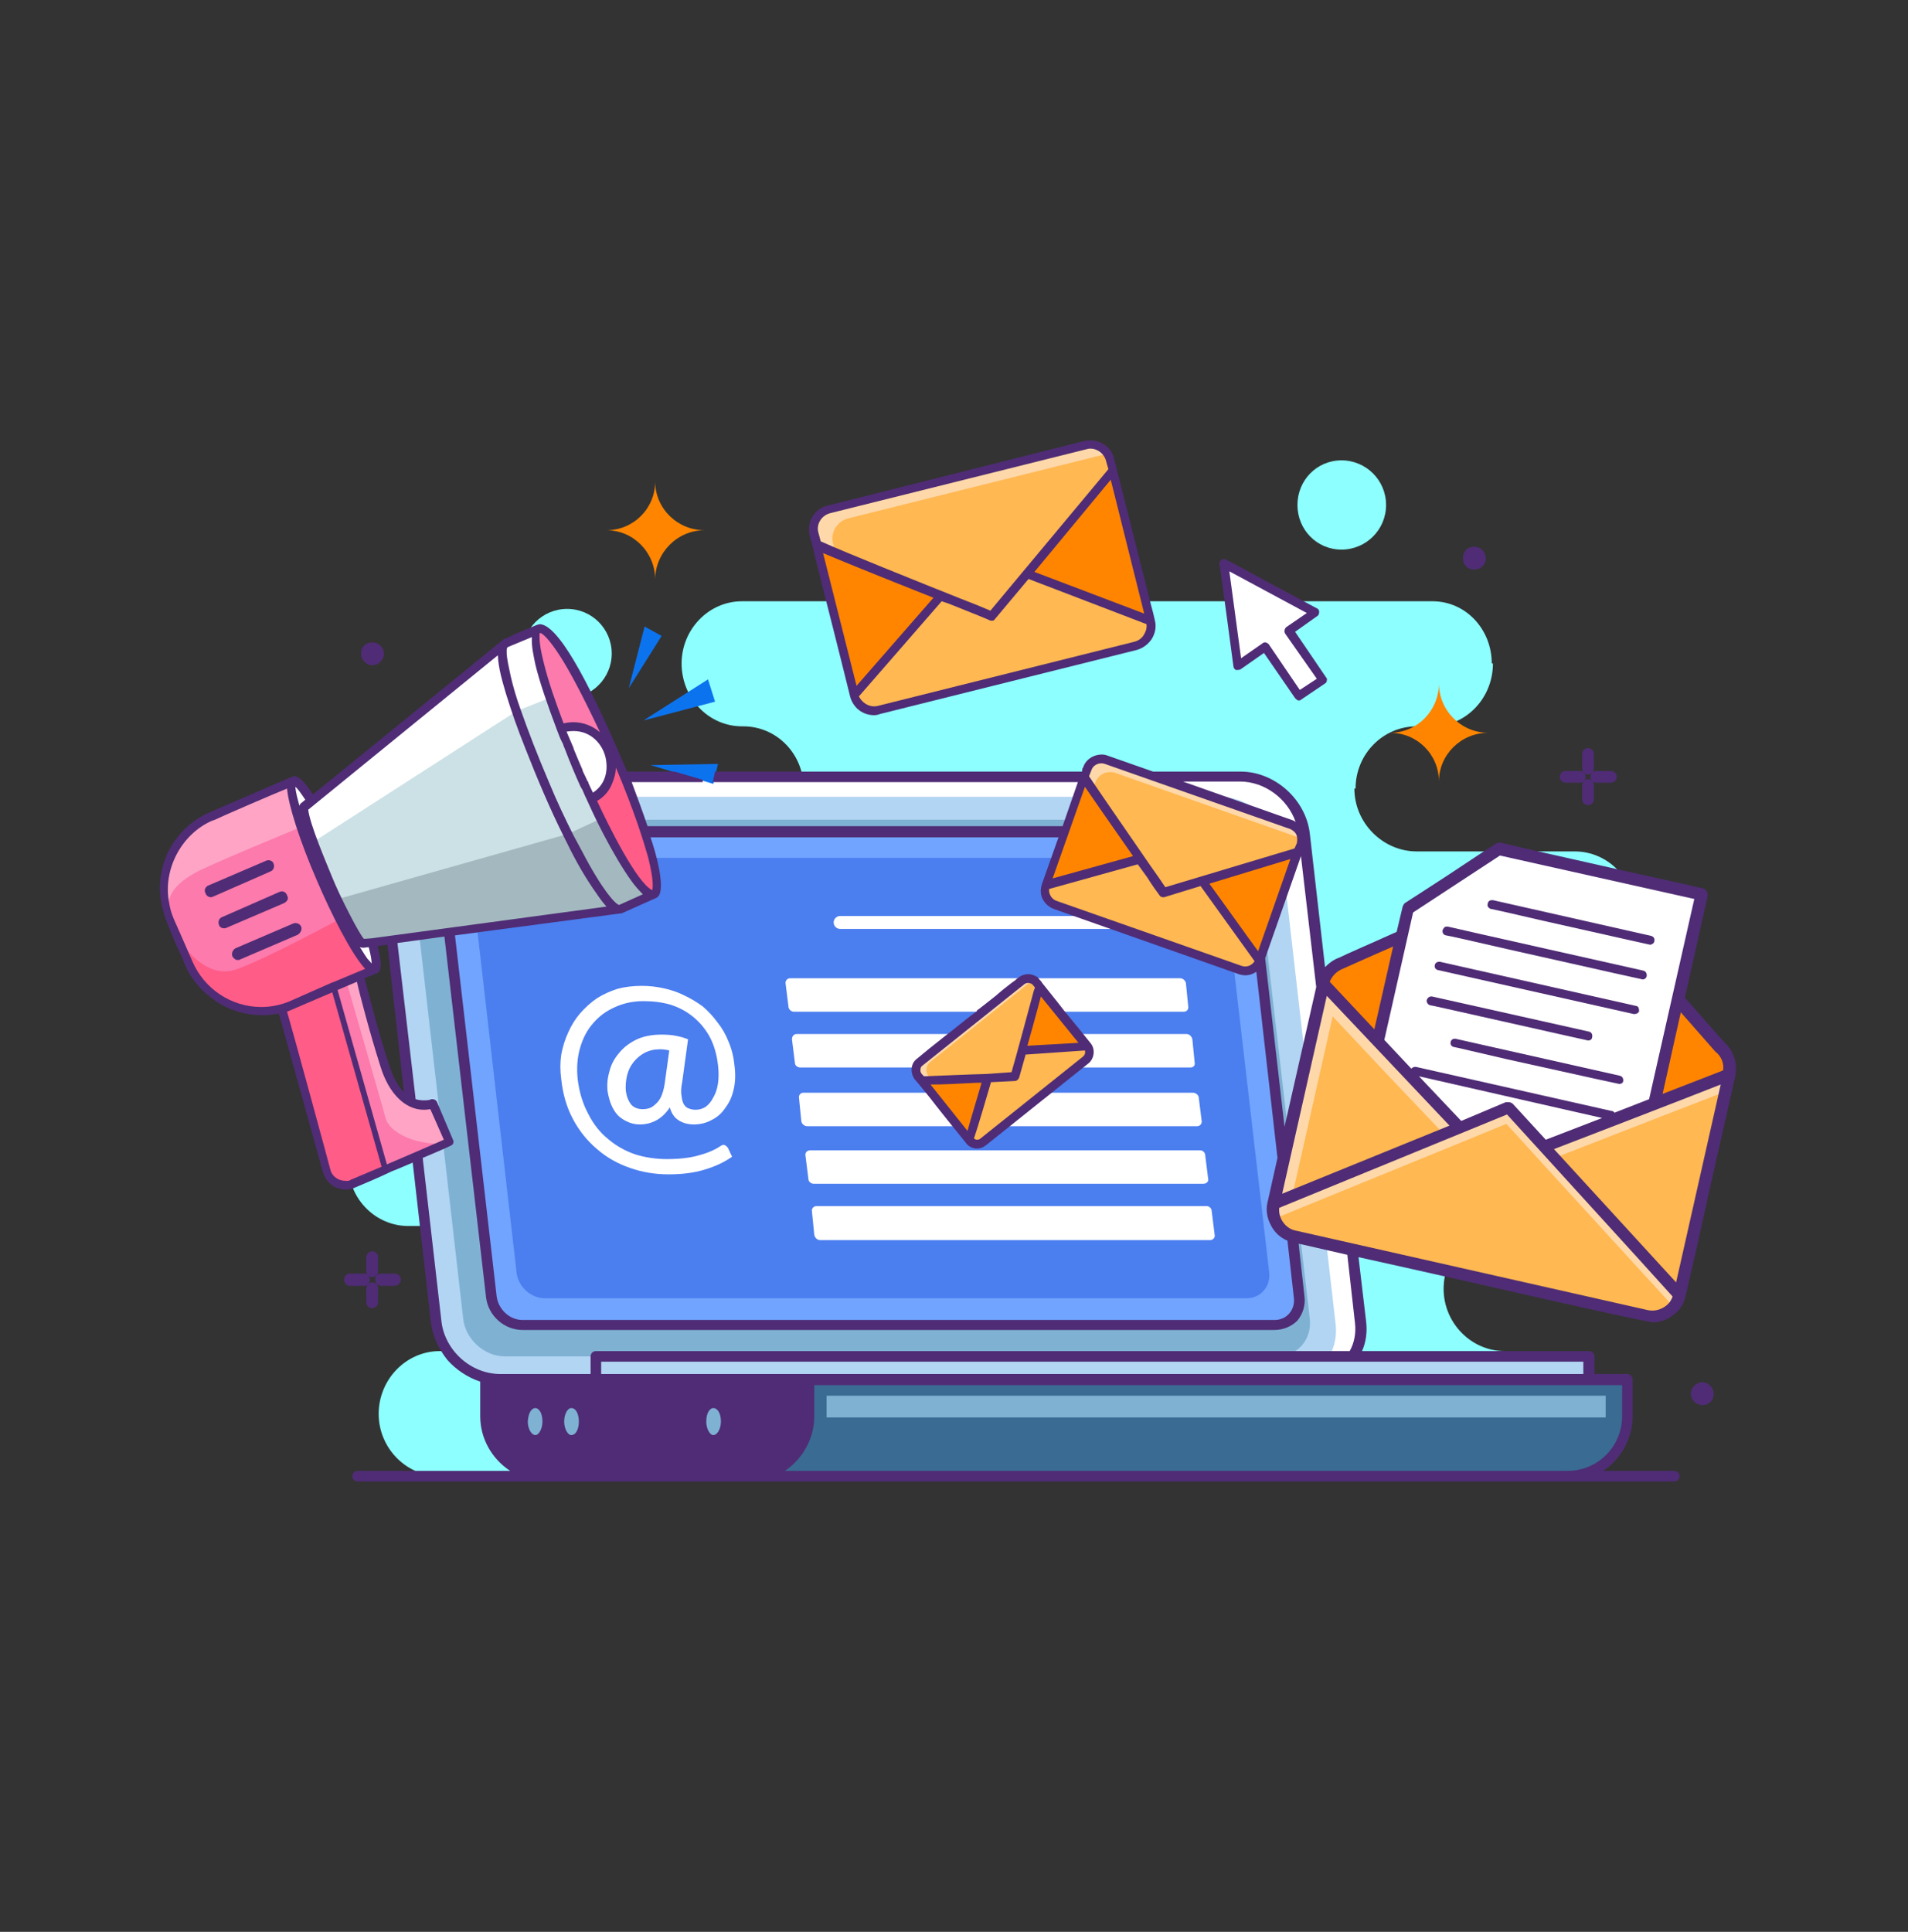 <svg version="1.2" xmlns="http://www.w3.org/2000/svg" viewBox="0 0 325 329" width="325" height="329">
	<rect x="0" y="0" width="325" height="329" fill="#333333" stroke="none"/>
	<title>email marketing-ai (3)-svg</title>
	<style>
		.s0 { fill: #8dffff } 
		.s1 { fill: #ffffff } 
		.s2 { fill: #b1d5f2 } 
		.s3 { fill: #7fb1d3 } 
		.s4 { fill: #71a4ff } 
		.s5 { fill: #4b7eef } 
		.s6 { fill: #3a6b93 } 
		.s7 { fill: #ff8500 } 
		.s8 { fill: #ffd8a9 } 
		.s9 { fill: #ffb852 } 
		.s10 { fill: #fc7aac } 
		.s11 { fill: #ff5c87 } 
		.s12 { fill: #ffa4c5 } 
		.s13 { fill: #cce1e5 } 
		.s14 { fill: #a3b9bf } 
		.s15 { fill: #0c73ef } 
		.s16 { fill: #4f2c75 } 
	</style>
	<g id="Layer 1">
		<g id="&lt;Group&gt;">
			<g id="&lt;Group&gt;">
				<g id="&lt;Group&gt;">
					<path id="&lt;Path&gt;" class="s0" d="m228.5 93.6c-4.2 0-7.5-3.4-7.5-7.6 0-4.2 3.3-7.6 7.5-7.6 4.2 0 7.6 3.4 7.6 7.6 0 4.2-3.4 7.6-7.6 7.6z"/>
					<path id="&lt;Path&gt;" class="s0" d="m230.7 134.3h0.2c0-5.9 4.7-10.6 10.4-10.6h2.7c5.7 0 10.3-4.8 10.3-10.7h-0.2c0-5.8-4.4-10.6-10.1-10.6h-117.6c-5.7 0-10.3 4.8-10.3 10.6 0 5.9 4.6 10.7 10.3 10.7h0.2c5.7 0 10.3 4.7 10.3 10.6 0 5.9-4.6 10.7-10.3 10.7h-41.1c-5.7 0-10.3 4.7-10.3 10.6 0 5.9 4.6 10.7 10.3 10.7h21.5c5.7 0 10.3 4.7 10.3 10.6 0 5.9-4.6 10.6-10.3 10.6h-37.4c-5.7 0-10.3 4.8-10.3 10.7 0 5.9 4.6 10.6 10.3 10.6h42c5.7 0 10.3 4.8 10.3 10.7 0 5.8-4.6 10.6-10.3 10.6h-36.7c-5.7 0-10.4 4.8-10.4 10.7 0 5.8 4.7 10.6 10.4 10.6h186c5.7 0 10.3-4.8 10.3-10.6 0-5.9-4.6-10.7-10.3-10.7h-4.6c-5.7 0-10.4-4.8-10.4-10.6 0-5.9 4.7-10.7 10.4-10.7h11.9c5.7 0 10.4-4.7 10.4-10.6 0-5.9-4.7-10.7-10.4-10.7h-27.3c-5.7 0-10.3-4.7-10.3-10.6 0-5.9 4.6-10.6 10.3-10.6h27.3c5.7 0 10.3-4.8 10.3-10.7 0-5.9-4.6-10.6-10.3-10.6h-26.9c-5.7 0-10.6-4.8-10.6-10.7z"/>
					<path id="&lt;Path&gt;" class="s0" d="m96.6 118.9c-4.2 0-7.6-3.4-7.6-7.6 0-4.2 3.4-7.6 7.6-7.6 4.2 0 7.6 3.4 7.6 7.6 0 4.2-3.4 7.6-7.6 7.6z"/>
				</g>
				<g id="&lt;Group&gt;">
					<g id="&lt;Group&gt;">
						<path id="&lt;Path&gt;" class="s1" d="m85.2 235h137.9c5.4 0 9.3-4.4 8.7-9.8l-9.6-83.2c-0.6-5.4-5.5-9.7-10.9-9.7h-137.9c-5.4 0-9.3 4.3-8.6 9.7l9.5 83.2c0.7 5.4 5.5 9.8 10.9 9.8z"/>
						<path id="&lt;Path&gt;" class="s2" d="m84.9 235h134.3c5.2 0 8.9-4.3 8.3-9.5l-9.2-80.3c-0.6-5.2-5.3-9.5-10.6-9.5h-134.2c-5.2 0-9 4.3-8.4 9.5l9.3 80.3c0.6 5.2 5.3 9.5 10.5 9.5z"/>
						<path id="&lt;Path&gt;" class="s3" d="m86 231h131.5c3.5 0 6-2.9 5.6-6.4l-9.1-78.6c-0.4-3.5-3.5-6.4-7.1-6.4h-131.4c-3.5 0-6 2.9-5.6 6.4l9 78.6c0.4 3.5 3.6 6.4 7.1 6.4z"/>
						<path id="&lt;Path&gt;" class="s4" d="m89.1 225.6h128.1c2.6 0 4.5-2.1 4.2-4.7l-8.6-74.6c-0.3-2.6-2.7-4.7-5.3-4.7h-128.1c-2.6 0-4.5 2.1-4.2 4.7l8.6 74.6c0.3 2.6 2.6 4.7 5.3 4.7z"/>
						<path id="&lt;Path&gt;" class="s5" d="m92.8 221.1h119.5c2.4 0 4.1-1.9 3.9-4.3l-7.7-66.3c-0.3-2.4-2.4-4.4-4.8-4.4h-119.5c-2.4 0-4.1 2-3.8 4.4l7.6 66.3c0.3 2.4 2.5 4.3 4.8 4.3z"/>
						<path id="&lt;Path&gt;" class="s1" d="m190.9 158.2h-47.8c-0.6 0-1.1-0.5-1.1-1.1 0-0.6 0.5-1.1 1.1-1.1h47.8c0.6 0 1.1 0.5 1.1 1.1 0 0.6-0.5 1.1-1.1 1.1z"/>
						<path id="&lt;Path&gt;" class="s1" d="m137.5 191.8h66.4c0.5 0 0.8-0.4 0.8-0.8l-0.5-4c0-0.5-0.5-0.9-1-0.9h-66.4c-0.4 0-0.8 0.4-0.7 0.9l0.4 4c0.1 0.4 0.5 0.8 1 0.8z"/>
						<path id="&lt;Path&gt;" class="s1" d="m136.3 181.8h66.5c0.4 0 0.8-0.3 0.7-0.8l-0.4-4c-0.1-0.5-0.5-0.9-1-0.9h-66.4c-0.5 0-0.8 0.4-0.8 0.9l0.5 4c0 0.5 0.5 0.8 0.9 0.8z"/>
						<path id="&lt;Path&gt;" class="s1" d="m135.2 172.3h66.5c0.4 0 0.8-0.4 0.7-0.9l-0.4-4c-0.1-0.4-0.5-0.8-1-0.8h-66.4c-0.5 0-0.8 0.4-0.8 0.8l0.5 4c0 0.5 0.5 0.9 0.9 0.9z"/>
						<path id="&lt;Path&gt;" class="s1" d="m139.7 211.2h66.4c0.5 0 0.9-0.4 0.8-0.9l-0.5-4c0-0.5-0.4-0.9-0.9-0.9h-66.4c-0.5 0-0.9 0.4-0.8 0.9l0.4 4c0.1 0.5 0.5 0.9 1 0.9z"/>
						<path id="&lt;Path&gt;" class="s1" d="m138.6 201.6h66.4c0.5 0 0.9-0.4 0.8-0.8l-0.5-4c0-0.5-0.4-0.9-0.9-0.9h-66.4c-0.5 0-0.9 0.4-0.8 0.9l0.5 4c0 0.4 0.4 0.8 0.9 0.8z"/>
						<g id="&lt;Group&gt;">
							<path id="&lt;Compound Path&gt;" fill-rule="evenodd" class="s1" d="m116.2 184.3q-0.3 1.5-0.1 2.4 0.1 0.9 0.4 1.4 0.4 0.6 0.9 0.7 0.5 0.2 1.1 0.2 0.9 0 1.7-0.5 0.8-0.6 1.3-1.6 0.6-1 0.8-2.4 0.2-1.4 0-3.1-0.3-2.7-1.4-4.8-1.1-2-2.8-3.4-1.7-1.4-3.9-2.1-2.1-0.6-4.6-0.6-2.6 0-4.8 1-2.3 1-3.8 2.8-1.5 1.7-2.2 4.2-0.7 2.4-0.4 5.3 0.4 3.3 1.8 5.9 1.3 2.6 3.4 4.3 2 1.7 4.6 2.6 2.6 0.8 5.4 0.8 3.1 0 5.3-0.6 2.3-0.6 3.8-1.6 0.4-0.3 0.7-0.2 0.3 0.1 0.6 0.5l0.7 1.5q-2 1.4-4.7 2.2-2.6 0.8-6.1 0.8-3.5 0-6.6-1.1-3.2-1.1-5.6-3.2-2.5-2.1-4.1-5.1-1.6-3-2-6.8-0.3-2.2 0-4.2 0.4-2.1 1.2-3.8 0.8-1.8 2-3.2 1.3-1.5 2.9-2.6 1.6-1 3.5-1.6 1.9-0.5 4.1-0.5 1.9 0 3.7 0.4 1.9 0.4 3.5 1.2 1.7 0.8 3.2 1.9 1.4 1.2 2.5 2.7 1.2 1.5 1.9 3.3 0.8 1.9 1 4 0.3 2.2-0.1 4-0.4 1.9-1.4 3.2-0.9 1.4-2.3 2.1-1.4 0.8-3.1 0.8-1.5 0-2.6-0.7-1.1-0.7-1.5-2.2-1 1.5-2.3 2.2-1.3 0.7-2.8 0.7-1.2 0-2.2-0.5-0.9-0.4-1.6-1.1-0.7-0.8-1.1-1.8-0.4-1-0.6-2.2-0.2-1.7 0.3-3.4 0.4-1.7 1.6-3.1 1.1-1.4 2.9-2.3 1.8-0.9 4.4-0.9 1.4 0 2.4 0.2 1.1 0.2 2.1 0.6zm-2.2-5.4q-0.8-0.2-1.6-0.2-1.4 0-2.6 0.6-1.1 0.6-1.9 1.6-0.8 1-1.1 2.3-0.3 1.3-0.2 2.6 0.2 1.4 0.9 2.3 0.7 0.8 2 0.8 0.6 0 1.2-0.2 0.5-0.2 1-0.7 0.5-0.4 0.9-1.2 0.4-0.9 0.6-2.1z"/>
						</g>
					</g>
					<g id="&lt;Group&gt;">
						<path id="&lt;Path&gt;" class="s6" d="m93 251.4h174c5.7 0 10.2-4.6 10.2-10.2v-6.2h-194.5v6.2c0 5.6 4.6 10.2 10.3 10.2z"/>
						<path id="&lt;Path&gt;" class="s2" d="m101.6 235h169v-4h-169z"/>
					</g>
					<path id="&lt;Path&gt;" class="s3" d="m273.5 237.7v3.7h-132.7v-3.7z"/>
					<path id="&lt;Path&gt;" class="s3" d="m91.2 244.6c-0.8 0-1.4-1.1-1.4-2.5 0-1.4 0.6-2.5 1.4-2.5 0.8 0 1.5 1.1 1.5 2.5 0 1.4-0.7 2.5-1.5 2.5z"/>
					<path id="&lt;Path&gt;" class="s3" d="m97.4 244.6c-0.8 0-1.5-1.1-1.5-2.5 0-1.4 0.7-2.5 1.5-2.5 0.8 0 1.4 1.1 1.4 2.5 0 1.4-0.6 2.5-1.4 2.5z"/>
					<path id="&lt;Path&gt;" class="s3" d="m121.6 244.6c-0.8 0-1.5-1.1-1.5-2.5 0-1.4 0.7-2.5 1.5-2.5 0.8 0 1.4 1.1 1.4 2.5 0 1.4-0.6 2.5-1.4 2.5z"/>
				</g>
				<g id="&lt;Group&gt;">
					<path id="&lt;Path&gt;" class="s1" d="m224 104.3l-15.5-8.4 2.4 17.5 4.6-3.2 5.7 8.3 4.1-2.7-5.8-8.4z"/>
				</g>
				<g id="&lt;Group&gt;">
					<g id="&lt;Group&gt;">
						<path id="&lt;Path&gt;" class="s7" d="m245.1 116.4c0 4.6-3.7 8.4-8.3 8.4 4.6 0 8.3 3.7 8.3 8.3 0-4.6 3.8-8.3 8.4-8.3-4.6 0-8.4-3.8-8.4-8.4z"/>
					</g>
				</g>
				<g id="&lt;Group&gt;">
					<g id="&lt;Group&gt;">
						<path id="&lt;Path&gt;" class="s7" d="m111.6 82c0 4.6-3.7 8.3-8.3 8.3 4.6 0 8.3 3.8 8.3 8.4 0-4.6 3.8-8.4 8.4-8.4-4.6 0-8.4-3.7-8.4-8.3z"/>
					</g>
				</g>
				<g id="&lt;Group&gt;">
					<g id="&lt;Group&gt;">
						<path id="&lt;Path&gt;" class="s7" d="m294.6 183c0.4-1.8-0.3-3.6-1.7-4.7l-7-8.1-4 17.7z"/>
						<path id="&lt;Path&gt;" class="s1" d="m284 223.4c-0.7 0.5-1.6 0.8-2.6 0.8 1 0 1.9-0.3 2.6-0.8z"/>
						<path id="&lt;Path&gt;" class="s7" d="m238.8 159.4c-4.8 2.1-8.7 3.9-10.4 4.6-1.4 0.6-2.6 1.8-3 3.4l9.4 9.9z"/>
						<path id="&lt;Path&gt;" class="s1" d="m248.7 192l8.3-3.4 6.1 6.6 18.8-7.3 4-17.7 4-17.9-34.5-7.8-15.5 10.2-1.1 4.7-4 17.9z"/>
						<path id="&lt;Path&gt;" class="s8" d="m281.9 187.9l-18.8 7.3 23 25.3 8.5-37.5z"/>
						<path id="&lt;Path&gt;" class="s8" d="m248.7 192l-13.9-14.7-9.4-9.9-8.4 37.5z"/>
						<path id="&lt;Path&gt;" class="s8" d="m263.1 195.2l-6.1-6.6-8.3 3.4-31.7 12.9c-0.3 1.6 0.1 3.2 1.2 4.3 0.6 0.7 1.4 1.2 2.4 1.4l59.9 13.5q0.4 0.1 0.9 0.1c1 0 1.9-0.3 2.6-0.8q0.4-0.2 0.8-0.5c0.6-0.6 1.1-1.5 1.3-2.4z"/>
						<path id="&lt;Path&gt;" class="s9" d="m286.1 220.5l7.8-34.6-12.4 4.8-16.7 6.5z"/>
						<path id="&lt;Path&gt;" class="s9" d="m220.1 203.7l25.8-10.6-9.6-10.1-9.3-9.9z"/>
						<path id="&lt;Path&gt;" class="s9" d="m248.3 194.8l-31.1 12.7q0.3 1 1 1.7c0.6 0.7 1.4 1.2 2.4 1.4l59.9 13.5q0.4 0.1 0.9 0.1c1 0 1.9-0.3 2.6-0.8q0.4-0.2 0.8-0.5 0.1-0.2 0.3-0.3l-22.5-24.6-6-6.6z"/>
					</g>
				</g>
				<g id="&lt;Group&gt;">
					<g id="&lt;Group&gt;">
						<path id="&lt;Path&gt;" class="s7" d="m139.1 92.8l6.4 25.6 14.7-16.9c-8.7-3.5-20.8-8.4-21.1-8.7z"/>
						<path id="&lt;Path&gt;" class="s7" d="m196 105.7l-6.4-25.5-14.6 17.5z"/>
						<path id="&lt;Path&gt;" class="s9" d="m169 105c0 0-3.9-1.6-8.8-3.5l-14.7 16.9c0.5 1.9 2.4 3 4.2 2.5l43.7-10.9c1.9-0.5 3-2.4 2.6-4.3l-21-8z"/>
						<path id="&lt;Path&gt;" class="s8" d="m184.9 75.8l-43.7 11c-1.9 0.5-3 2.3-2.6 4.2l0.5 1.8c0.3 0.3 12.4 5.2 21.1 8.7 4.9 1.9 8.8 3.5 8.8 3.5l6-7.3 14.6-17.5-0.5-1.8c-0.5-1.9-2.4-3-4.2-2.6z"/>
						<path id="&lt;Path&gt;" class="s9" d="m169 105l6-7.3 14.6-17.5-0.5-1.8q-0.2-0.6-0.5-1.1-0.2 0-0.5 0.1l-43.7 10.9c-1.8 0.5-3 2.4-2.5 4.2l0.4 1.7c4.3 1.8 11.9 4.9 17.9 7.3 4.9 1.9 8.8 3.5 8.8 3.5z"/>
					</g>
				</g>
				<g id="&lt;Group&gt;">
					<g id="&lt;Group&gt;">
						<path id="&lt;Path&gt;" class="s7" d="m184.7 132.3l-6.5 18.4 16.1-4.4c-4-5.7-9.5-13.7-9.6-14z"/>
						<path id="&lt;Path&gt;" class="s7" d="m214.7 163.5l6.5-18.4-16.3 4.9z"/>
						<path id="&lt;Path&gt;" class="s9" d="m198.3 152c0 0-1.8-2.5-4-5.7l-16.1 4.4c-0.4 1.4 0.3 2.8 1.6 3.3l31.6 11.1c1.3 0.5 2.8-0.2 3.3-1.6l-9.8-13.5z"/>
						<path id="&lt;Path&gt;" class="s8" d="m220 140.5l-31.5-11.1c-1.4-0.5-2.8 0.2-3.3 1.6l-0.5 1.3c0.1 0.3 5.6 8.3 9.6 14 2.2 3.2 4 5.7 4 5.7l6.6-2 16.3-4.9 0.4-1.3c0.5-1.4-0.2-2.8-1.6-3.3z"/>
						<path id="&lt;Path&gt;" class="s9" d="m198.3 152l6.6-2 16.3-4.9 0.4-1.3q0.2-0.5 0.2-0.9-0.2-0.1-0.4-0.2l-31.5-11.1c-1.4-0.4-2.8 0.3-3.3 1.6l-0.5 1.3c2 2.8 5.4 7.8 8.2 11.8 2.2 3.2 4 5.7 4 5.7z"/>
					</g>
				</g>
				<g id="&lt;Group&gt;">
					<g id="&lt;Group&gt;">
						<path id="&lt;Path&gt;" class="s7" d="m157 184l8.1 10.2 3.1-10.6c-4.6 0.2-11 0.5-11.2 0.4z"/>
						<path id="&lt;Path&gt;" class="s7" d="m185.2 178.1l-8.1-10.1-3 10.9z"/>
						<path id="&lt;Path&gt;" class="s9" d="m172.9 183.3c0 0-2.1 0.1-4.7 0.3l-3.1 10.6c0.6 0.7 1.7 0.8 2.4 0.3l17.4-13.9c0.7-0.6 0.9-1.7 0.3-2.5l-11.1 0.8z"/>
						<path id="&lt;Path&gt;" class="s8" d="m174.1 167l-17.4 13.9c-0.8 0.6-0.9 1.6-0.3 2.4l0.6 0.7c0.2 0.1 6.6-0.2 11.2-0.4 2.6-0.2 4.7-0.3 4.7-0.3l1.2-4.4 3-10.9-0.6-0.7c-0.6-0.8-1.7-0.9-2.4-0.3z"/>
						<path id="&lt;Path&gt;" class="s9" d="m172.9 183.3l1.2-4.4 3-10.9-0.6-0.7q-0.2-0.3-0.5-0.4-0.1 0-0.2 0.1l-17.4 13.9c-0.7 0.6-0.8 1.7-0.2 2.4l0.5 0.7c2.3-0.1 6.3-0.3 9.5-0.4 2.6-0.2 4.7-0.3 4.7-0.3z"/>
					</g>
				</g>
				<g id="&lt;Group&gt;">
					<g id="&lt;Group&gt;">
						<path id="&lt;Path&gt;" class="s10" d="m63.9 165l-13.9 6c-6.9 3-14.8-0.2-17.8-7l-3.1-7.2c-3-6.9 0.2-14.9 7-17.8l13.9-6z"/>
						<path id="&lt;Path&gt;" class="s11" d="m40.5 165c5-1.8 15.9-7.7 19.3-9.5l4.1 9.5-13.9 6c-6.9 3-14.8-0.2-17.8-7l-1.9-4.3c0 0 4.4 7.6 10.2 5.3z"/>
						<path id="&lt;Path&gt;" class="s12" d="m29.1 156.8c-3-6.9 0.2-14.9 7-17.8l13.9-6 3.1 7.1c0 0-14.9 6.1-19.2 8.2-4.3 2.2-6.2 4.7-4.8 8.5q0 0 0 0z"/>
						<path id="&lt;Path&gt;" class="s1" d="m59 148.1c3.8 8.9 6 16.4 4.9 16.9-1.2 0.5-5.2-6.3-9-15.1-3.8-8.9-6-16.4-4.9-16.9 1.1-0.5 5.2 6.3 9 15.1z"/>
						<path id="&lt;Path&gt;" class="s10" d="m76.6 194.5l-16.6 7.2c-1.8 0.7-3.8-0.3-4.3-2.1l-7.6-27.8 13.2-5.7c0 0 2.1 8.6 4.2 15.2 2.9 8.8 8.3 6.6 8.3 6.6z"/>
						<path id="&lt;Path&gt;" class="s12" d="m61.3 166.1c0 0 2.1 8.6 4.2 15.2 2.9 8.8 8.3 6.6 8.3 6.6l2.8 6.6c-3.9 1-10-1-10.9-4-0.7-2.6-5.1-17.8-6.7-23.4z"/>
						<path id="&lt;Path&gt;" class="s11" d="m65.7 199.2l-8.8-31.2-8.8 3.8 7.6 27.7c0.5 1.9 2.6 2.9 4.4 2.1z"/>
						<path id="&lt;Path&gt;" class="s13" d="m51.9 137.4c-0.5 0.2 1.3 5.6 4 12 2.8 6.4 5.5 11.4 6.1 11.2l43.7-5.9-19.5-45.2z"/>
						<path id="&lt;Path&gt;" class="s1" d="m88 121.1l-34.5 22.2c-1.3-3.4-1.9-5.8-1.6-5.9l34.3-27.9 4.5 10.5z"/>
						<path id="&lt;Path&gt;" class="s14" d="m96.8 142l2.9-1.3 6 14-43.7 5.9c-0.5 0.2-2.3-2.9-4.4-7.5z"/>
						<path id="&lt;Path&gt;" class="s13" d="m86.2 109.5c-1.7 0.8 0.8 10.4 6.7 24 5.8 13.5 11.1 22 12.8 21.2l5.7-2.4-19.6-45.2z"/>
						<path id="&lt;Path&gt;" class="s1" d="m96.5 117.7l-8.5 3.4c-2.2-6.8-2.9-11.1-1.8-11.6l5.6-2.4z"/>
						<path id="&lt;Path&gt;" class="s14" d="m96.8 142l5.6-2.6 3.1-0.7 5.9 13.6-5.7 2.4c-1.3 0.6-4.7-4.3-8.9-12.7z"/>
						<path id="&lt;Path&gt;" class="s10" d="m104.7 128.3c5.9 13.6 8.4 23.2 6.7 24-1.7 0.7-7-7.7-12.9-21.3-5.9-13.5-8.4-23.2-6.7-23.9 1.8-0.8 7.1 7.7 12.9 21.2z"/>
						<path id="&lt;Path&gt;" class="s11" d="m97.4 128.4l7.5 0.3c5.7 13.4 8.2 22.8 6.5 23.6-1.7 0.7-7-7.7-12.9-21.3q-0.6-1.3-1.1-2.6z"/>
						<path id="&lt;Path&gt;" class="s1" d="m103.6 127.8c-1.4-3.3-4.9-4.9-7.9-3.7q1.3 3.4 2.8 6.9 1.1 2.6 2.3 5.1c3-1.4 4.3-5.1 2.8-8.3z"/>
					</g>
					<path id="&lt;Path&gt;" class="s15" d="m107.1 117.2l2.7-10.5 2.9 1.6z"/>
					<path id="&lt;Path&gt;" class="s15" d="m109.6 122.7l11-7 1.2 3.8z"/>
					<path id="&lt;Path&gt;" class="s15" d="m110.8 130.3l11.5-0.2-0.8 3.4z"/>
				</g>
			</g>
			<g id="&lt;Group&gt;">
				<path id="&lt;Compound Path&gt;" fill-rule="evenodd" class="s16" d="m221.2 119.3c-0.2 0-0.4-0.2-0.6-0.4l-5.3-7.7-4 2.8q-0.2 0.1-0.5 0.1-0.1 0-0.3 0c-0.2-0.1-0.4-0.4-0.4-0.6 0 0-2.3-17.3-2.4-17.5q0-0.3 0.2-0.5c0.1-0.2 0.4-0.3 0.6-0.3q0.2 0 0.3 0.1c0.9 0.4 4 2.1 7.1 3.8 3.8 2 7.6 4.1 8.4 4.5 0.3 0.1 0.4 0.4 0.4 0.6 0 0.3-0.1 0.6-0.3 0.7l-3.8 2.7 5.3 7.8q0.2 0.2 0.1 0.5c0 0.2-0.1 0.4-0.3 0.5l-4 2.7q-0.2 0.2-0.5 0.2zm-5.7-9.9q0 0 0.1 0 0.3 0.1 0.5 0.3l5.3 7.8 2.9-1.9-5.4-7.7c-0.2-0.4-0.1-0.8 0.2-1.1l3.5-2.4-13.2-7.1 2 14.8 3.6-2.5q0.2-0.2 0.5-0.2z"/>
				<path id="&lt;Path&gt;" class="s16" d="m251.1 97c-1.1 0-1.9-0.8-1.9-1.9 0-1.4 1-2 1.9-2 0.9 0 1.9 0.6 2 2 0 1.1-0.9 1.9-2 1.9z"/>
				<path id="&lt;Path&gt;" class="s16" d="m290 239.3c-0.9 0-1.9-0.6-2-1.9 0-1.1 0.9-2 2-2 1 0 1.9 0.9 1.9 2 0 1.3-1 1.9-1.9 1.9z"/>
				<path id="&lt;Path&gt;" class="s16" d="m63.4 113.3c-1 0-1.9-0.9-1.9-2 0-1.3 1-1.9 1.9-1.9 0.9 0 1.9 0.6 2 1.9 0 1.1-0.9 2-2 2z"/>
				<path id="&lt;Path&gt;" class="s16" d="m266.7 133.3c-0.7 0-1-0.5-1-1 0-0.5 0.3-1 1-1h2.4c0.7 0 1 0.5 1 1 0 0.5-0.3 1-1 1z"/>
				<path id="&lt;Path&gt;" class="s16" d="m271.9 133.3c-0.6 0-1-0.5-1-1 0-0.5 0.4-1 1-1h2.4c0.7 0 1.1 0.5 1.1 1 0 0.5-0.4 1-1.1 1z"/>
				<path id="&lt;Path&gt;" class="s16" d="m270.5 137.1c-0.5 0-1-0.3-1-1v-2.4c0-0.5 0.5-1 1-1 0.6 0 1 0.5 1 1v2.4c0 0.7-0.5 1-1 1z"/>
				<path id="&lt;Path&gt;" class="s16" d="m270.5 131.9c-0.5 0-1-0.5-1-1.1v-2.4c0-0.6 0.5-1 1-1 0.5 0 1 0.4 1 1v2.4c0 0.6-0.4 1.1-1 1.1z"/>
				<path id="&lt;Path&gt;" class="s16" d="m59.6 219c-0.7-0.1-1-0.6-1-1.1 0-0.4 0.3-1 1-1h2.4c0.6 0 1 0.5 1 1 0 0.6-0.4 1.1-1 1.1z"/>
				<path id="&lt;Path&gt;" class="s16" d="m64.9 219c-0.7-0.1-1-0.6-1-1.1 0-0.4 0.3-1 1-1h2.4c0.6 0 1 0.6 1 1 0 0.5-0.4 1-1 1.1z"/>
				<path id="&lt;Path&gt;" class="s16" d="m63.4 222.8c-0.5 0-1-0.4-1-1v-2.4c0-0.6 0.5-1 1-1 0.6 0 1 0.4 1 1v2.4c0 0.6-0.5 1-1 1z"/>
				<path id="&lt;Path&gt;" class="s16" d="m63.4 217.5c-0.5 0-1-0.3-1-1v-2.4c0-0.5 0.5-1 1-1 0.6 0 1 0.5 1 1v2.4c0 0.7-0.5 1-1 1z"/>
				<path id="&lt;Compound Path&gt;" fill-rule="evenodd" class="s16" d="m60.9 252.3c-0.5 0-0.9-0.4-0.9-0.9 0-0.5 0.4-0.9 0.9-0.9h26c-3.2-2.1-5.1-5.6-5.1-9.3v-5.9c-2.1-0.7-4.1-2-5.6-3.7-1.5-1.9-2.5-4-2.8-6.3l-3.1-27.3c-1 0.4-2.3 1-3.6 1.5-2.3 1.1-4.9 2.2-6.6 2.9q-0.6 0.2-1.2 0.2c-0.6 0-1.2-0.2-1.8-0.4-1-0.5-1.8-1.5-2.1-2.6l-7.5-27q-1.4 0.3-2.8 0.3c-2.8 0-5.5-0.8-7.8-2.3-2.4-1.6-4.3-3.7-5.4-6.3q-0.7-1.8-1.5-3.4c-1-2.4-2-4.6-2.5-7-0.5-2.7-0.3-5.1 0.7-7.8 1.4-3.5 4.1-6.3 7.6-7.8l13.9-6q0.2-0.1 0.5-0.1c0.7 0 1.7 0.9 3.1 3.1l32.2-26.2q0.2-0.2 0.4-0.3c0.4-0.1 1.2-0.5 2-0.9 1.5-0.6 3.1-1.3 3.6-1.5h0.1q0.2-0.1 0.3-0.1c2.9 0 7.8 8.3 14.7 24.6q0.1 0.3 0.2 0.5h8.1l4.8 1.4v0.4h-12.1c1 2.7 1.9 5.1 2.7 7.5h70.7l2.6-7.5h-62.2l0.4-1.8h62.5l0.1-0.6q0.1 0 0.1-0.1c0.4-1.3 1.7-2.2 3.2-2.2q0.5 0 1 0.2l7.7 2.7h14.9c5.8 0 11.1 4.7 11.8 10.5l2.6 22.8c0.7-0.7 1.5-1.3 2.4-1.6 1.4-0.7 4.7-2.1 9.8-4.4l1-4.2q0.1-0.4 0.4-0.7c0.5-0.3 3.7-2.4 7.1-4.6 3.9-2.6 8-5.3 8.4-5.5q0.3-0.2 0.6-0.2 0.1 0 0.2 0c4.6 1.1 10.4 2.4 16.2 3.7 6.5 1.5 13.2 2.9 18.3 4.1 0.3 0.1 0.5 0.2 0.6 0.5 0.2 0.2 0.2 0.5 0.2 0.7l-3.9 17.4 6.7 7.6c1.6 1.4 2.3 3.6 1.9 5.7 0 0-4.3 18.8-6.7 29.8-1.6 6.8-1.7 7.6-1.8 7.7-0.2 1.2-0.9 2.4-2 3.2-1 0.8-2.3 1.3-3.5 1.3q-0.1 0-0.2 0c-6.7-1.3-20.2-4.4-32.1-7.1-7.1-1.6-13.8-3.1-17.9-4l1.3 11c0.2 1.7 0 3.4-0.7 5h38.6c0.6 0 1 0.4 1 0.9v3h5.6c0.5 0 0.9 0.5 0.9 1v6.2c0 3.7-1.9 7.2-5 9.3h12.1c0.5 0 0.9 0.4 0.9 0.9 0 0.5-0.4 0.9-0.9 0.9-18.2 0-211.2 0-224.3 0zm206.1-1.8c5.2 0 9.3-4.2 9.3-9.3v-5.3h-137.6v5.3c0 3.7-1.9 7.2-5 9.3zm-145.5-10.7c-0.5 0-1.2 0.7-1.2 2.3 0 1.2 0.6 2.3 1.2 2.3 0.7 0 1.3-1.1 1.3-2.3 0-1.6-0.7-2.3-1.3-2.3zm-30.3 0c-0.6 0-1.2 0.7-1.3 2.3 0 1.2 0.6 2.3 1.3 2.3 0.6 0 1.2-1.1 1.2-2.3 0-1.6-0.7-2.3-1.2-2.3zm6.1 0c-0.6 0-1.2 1-1.2 2.3 0 1.2 0.6 2.3 1.2 2.3 0.9 0 1.3-1.2 1.3-2.3 0-1.1-0.4-2.3-1.3-2.3zm5.1-7.9v2.1h167.3v-2.1zm-27.2-6.8c0.6 4.9 5 8.9 10 8.9h15.4v-3c0-0.5 0.4-0.9 0.9-0.9h128.4c0.8-1.4 1.1-3.1 0.9-4.8l-1.3-11.6-8.3-1.9 1 9c0.2 1.5-0.3 3-1.2 4.1-1 1-2.4 1.6-3.9 1.6h-128.1c-3.1 0-5.8-2.4-6.2-5.5l-7.1-61.5-8 1.1 3.1 26.6q0.7 0.2 1.4 0.2c0.7 0 1.2-0.1 1.2-0.2q0.2 0 0.3 0c0.3 0 0.6 0.2 0.7 0.4l2.8 6.6q0.1 0.2 0 0.5-0.1 0.3-0.4 0.4c-0.3 0.2-4.3 1.9-4.8 2.1zm9.4-4.3c0.3 2.2 2.2 4 4.4 4h128.1c1 0 1.9-0.4 2.5-1.1 0.6-0.7 0.9-1.6 0.8-2.6l-1.1-9.8c-1.2-0.5-2.2-1.4-2.8-2.6-0.7-1.3-0.9-2.6-0.6-3.9l1.7-7.6-3.6-31.7c-0.6 0.4-1.2 0.6-1.9 0.6q-0.5 0-1.1-0.2l-31.5-11.1c-0.8-0.3-1.5-0.9-1.9-1.7-0.4-0.8-0.4-1.7-0.1-2.6l2.8-7.9h-69.5c0.9 2.5 2.4 8 1.5 9.8q-0.3 0.5-0.7 0.6l-5.6 2.5q-0.3 0.1-0.6 0.1 0 0 0 0l-27.9 3.7zm133.3-15.1c-0.2 1.8 1.1 3.6 2.9 3.9l59.8 13.5q0.4 0.1 0.8 0.1 0 0 0.1 0c1 0 2.1-0.5 2.8-1.3q0.4-0.5 0.6-1.1c-4.2-4.7-24.4-26.8-28.2-31zm67.6 12.7l7.6-33.7c-6.3 2.5-28.4 11-28.4 11zm-67.1-15.1l28.5-11.6-20.9-22.1zm-162.1-4c0.3 1.1 1.4 1.8 2.5 1.8q0.6 0.1 1-0.2l5.2-2.2-8.4-29.7-7.7 3.3c0.7 2.3 7.4 26.9 7.4 27zm9.6-1c1.4-0.6 8.4-3.6 9.7-4.2l-2.3-5.2q-0.6 0.1-1.1 0.1c-3.2 0-6-2.8-7.4-7.4-1.7-5.3-3.5-12.1-4-14.4l-3.3 1.4zm191-10.6c0.3 0 0.6 0.1 0.8 0.3l5.6 6.1 9.6-3.7-31.2-7.1 7.2 7.6 7.6-3.2q0.2 0 0.4 0zm-38.1 4.2l5.4-23.8-2.6-22.3-6.1 17.4zm22.2-10.2q0.1 0 0.2 0l33.3 7.5q0.3 0 0.5 0.3l5.9-2.3 7.7-34.1-33.1-7.4-14.8 9.7-4.9 21.7 4.6 4.9c0.2-0.2 0.4-0.3 0.6-0.3zm42.2 4.6l10.3-4c0.2-1.2-0.3-2.4-1.3-3.2q-0.1 0-0.1-0.1l-5.8-6.6zm-221.1-19.7c0.6 2.2 2.3 9.1 4.1 14.5q1 3.3 2.6 4.9l-2.8-25.1-1.7 0.2c0.9 3.4 0.6 4.4-0.2 4.7zm172 8.7l3.2-14.1c-4.4 1.9-7.2 3.2-8.6 3.8-1 0.4-1.8 1.2-2.2 2.2zm-197.7-35.6h-0.1c-5.3 2.2-8.6 8.3-7.5 14q0.2 1.4 0.8 2.8c0.3 0.7 0.9 2 1.5 3.4 0.7 1.6 1.4 3.2 1.7 3.9 2 4.6 6.6 7.7 11.7 7.7q2.5 0 4.9-1l7-3.1q0.2-0.1 0.3-0.1c0 0 4.3-1.8 5.5-2.3-2.4-2.6-5.8-9.4-8.2-15-3-6.9-4.9-13-5.1-15.7-1.8 0.7-11.5 4.9-12.5 5.4zm142.3 11.7c-0.1 0.8 0.4 1.7 1.2 2l31.6 11.1q0.3 0.1 0.6 0.1c0.6 0 1.2-0.3 1.6-0.9l-9.2-12.8-6.2 1.9q-0.1 0-0.2 0-0.3 0-0.5-0.2c-0.6-0.8-1.4-1.9-2.2-3.2-0.5-0.7-1.1-1.5-1.6-2.2 0 0-13.7 3.8-15.1 4.2zm-117.4 9.9q0.1 0.2 0.2 0.3 0.6 1 1.1 1.7l0.1 0.1q0.3 0.3 0.6 0.7c0-0.5-0.1-1.3-0.5-2.8l-0.8 0.1q-0.1 0-0.2 0-0.3 0-0.5-0.1zm144.7-10.8c1.7 2.3 6.6 9.2 8.3 11.5l5.5-15.7zm-153.5-12.6c0.3 2.6 3.2 9.3 4 11.3 1.3 3.3 4.8 10.1 5.5 10.7l1.3-0.1 40-5.4c-0.9-1-1.6-2.1-2.3-3.1-1.9-2.8-3.3-5.4-5-8.9-2.3-4.6-4.5-9.8-6.5-14.9-1.4-3.5-2.4-6.4-3.2-9l-0.1-0.3c-0.6-2.1-1.3-4.3-1.4-6.6zm33.8-26.9c0 1.2 0.4 2.7 0.7 4.2 0.4 1.7 0.9 3.5 1.7 5.7 1.3 3.7 2.8 7.6 4.8 12.3 1.4 3.4 2.8 6.3 4.2 9.1q0.7 1.3 1.4 2.6c3.6 6.9 5.7 9 6.3 9.2h0.1l4-1.8c-0.7-0.7-1.4-1.5-1.9-2.2-0.8-1.1-1.5-2.2-2.4-3.7-1.6-2.7-3.3-5.9-5.1-9.9-0.3-0.6-0.6-1.3-0.9-2q-0.2-0.3-0.3-0.5c-1-2.2-1.9-4.4-2.7-6.5q-0.2-0.4-0.3-0.8c-0.4-0.7-0.7-1.5-1-2.3-1.7-4.5-3-8.3-3.7-11.2-0.3-1.5-0.7-3.1-0.6-4.7l-4.1 1.7-0.1 0.1c-0.1 0.2-0.1 0.4-0.1 0.7zm15.4 25.4c2 4.3 6.8 14 9.4 15.2 0.1-0.3 0.3-1.6-0.7-5.6-0.8-2.8-2.3-7.7-5.5-15.3 0 1-0.3 2-0.7 2.9-0.5 1.2-1.4 2.2-2.5 2.8zm83.8-4.2c2.2 3.3 7 10.2 10.5 15.3q1.5 2.1 2.5 3.6l22-6.6 0.4-0.9c0.1-0.5 0.1-1-0.1-1.5-0.2-0.4-0.6-0.7-1-0.9l-31.6-11.1q-0.3-0.1-0.6-0.1c-0.8 0-1.5 0.5-1.7 1.2zm-6.2 17.4l13.7-3.8c-4.2-6-6.9-9.9-8.2-11.8zm40.9-9.9q0.3 0.1 0.5 0.3c-1.4-4-5.3-6.9-9.5-6.9h-9.7zm-169.9-5.7c0.1 1.1 0.4 2.1 0.7 3.2q0 0.1 0 0.1 0-0.1 0.1-0.3c0.1-0.2 0.2-0.2 0.3-0.3l0.6-0.5c-0.8-1.2-1.3-1.9-1.7-2.2zm49.9-0.7q0.4 0.9 0.8 1.7c2.4-1.6 2.6-4.2 2.1-6.2-0.6-2.2-2.5-4.3-5.4-4.3q-0.6 0-1.2 0.1c0.4 0.9 0.8 1.9 1.2 2.8v0.1c0.5 1.2 0.9 2.2 1.3 3.1q0.2 0.4 0.3 0.8 0.4 0.8 0.8 1.7h0.1zm-2.5-10.3c1.6 0 3.2 0.6 4.5 1.7-3.1-6.6-5.3-10.6-6.7-12.8-2.1-3.3-3.2-4.1-3.5-4.1q0 0-0.1 0.1 0 0.2 0 0.6c0 1.3 0.3 2.6 0.6 3.9 0.9 3.8 2.3 7.6 3.5 10.8q0.8-0.2 1.7-0.2z"/>
				<path id="&lt;Path&gt;" class="s16" d="m279.8 166.8c-0.1 0-5-1.1-22.8-5.1-5.6-1.3-10.5-2.4-10.7-2.4-0.5-0.1-0.6-0.5-0.6-0.8 0.1-0.3 0.3-0.7 0.7-0.7q0.1 0 0.2 0c0.3 0.1 33.3 7.5 33.3 7.5 0.4 0.1 0.6 0.4 0.6 0.8 0 0.4-0.3 0.7-0.7 0.7z"/>
				<path id="&lt;Path&gt;" class="s16" d="m281.1 160.9c-0.1 0-4-0.9-18.3-4.1-4.7-1.1-8.7-2-8.8-2h-0.1c-0.4-0.2-0.6-0.5-0.5-0.8 0-0.4 0.3-0.7 0.7-0.7q0.1 0 0.2 0l27 6.1c0.3 0.1 0.6 0.4 0.5 0.8 0 0.4-0.3 0.6-0.7 0.7z"/>
				<path id="&lt;Path&gt;" class="s16" d="m278.4 172.7q0 0-0.1 0l-33.4-7.5c-0.4-0.1-0.6-0.5-0.5-0.8 0-0.3 0.3-0.6 0.7-0.6q0.1 0 0.2 0l33.3 7.5q0.3 0 0.5 0.3 0.1 0.3 0.1 0.6c-0.1 0.3-0.4 0.5-0.8 0.5z"/>
				<path id="&lt;Path&gt;" class="s16" d="m270.5 177.2c-0.1 0-4-0.9-18.3-4.1-4.5-1-8.4-1.9-8.6-1.9-0.4-0.1-0.6-0.5-0.6-0.8 0.1-0.4 0.4-0.7 0.8-0.7q0.1 0 0.1 0l26.8 6c0.4 0.1 0.6 0.5 0.5 0.9 0 0.4-0.3 0.6-0.7 0.6z"/>
				<path id="&lt;Path&gt;" class="s16" d="m275.8 184.6c-0.1 0-4.2-0.9-19.1-4.2-4.8-1.1-8.9-2.1-9.1-2.1-0.4-0.1-0.6-0.5-0.5-0.8 0-0.3 0.3-0.6 0.7-0.6q0.1 0 0.1 0l28 6.3c0.4 0.1 0.6 0.4 0.6 0.8 0 0.4-0.3 0.6-0.7 0.6z"/>
				<path id="&lt;Compound Path&gt;" fill-rule="evenodd" class="s16" d="m148.9 121.8c-2 0-3.6-1.3-4.1-3.2-0.7-2.8-1.8-7.3-3-12-1.3-5.2-2.7-10.5-3.4-13.6l-0.5-1.8c-0.5-2.3 0.8-4.6 3.1-5.1l43.7-11q0.5-0.1 1-0.1c2 0 3.7 1.3 4.1 3.2l6.1 24.2c0 0.1 0.3 1.1 0.5 1.9 0.2 0.9 0.3 1.2 0.3 1.3 0.3 1.1 0.1 2.2-0.5 3.2-0.6 0.9-1.5 1.6-2.6 1.9l-43.7 10.9q-0.5 0.2-1 0.2zm-2.6-3.2c0.5 1 1.5 1.7 2.6 1.7q0.3 0 0.7-0.1l43.6-10.9c0.8-0.2 1.4-0.7 1.7-1.3q0.5-0.8 0.4-1.7l-20.1-7.7-5.7 6.8q-0.2 0.3-0.4 0.3-0.1 0-0.1 0-0.2 0-0.3 0c-0.1-0.1-3.1-1.3-7.1-2.9l-1.2-0.4c-3.5 4-10.5 12.1-14.1 16.2zm-0.4-1.8l13.1-15c-10.1-4-16.2-6.5-18.8-7.6zm49-12.3l-5.7-22.8-13 15.7zm-55.1-12.3c4.7 2.1 15.7 6.5 23.7 9.7 2.1 0.8 3.8 1.5 5.2 2.1l20.1-24.1c-0.1-0.3-0.4-1.4-0.4-1.4-0.3-1.2-1.4-2.1-2.7-2.1q-0.3 0-0.6 0.1l-43.7 10.9c-1.5 0.4-2.4 1.9-2 3.3z"/>
				<path id="&lt;Compound Path&gt;" fill-rule="evenodd" class="s16" d="m166.4 195.6q-0.1 0-0.2 0c-0.7-0.1-1.3-0.4-1.7-1l-2.1-2.6c-0.5-0.6-1.6-2-2.8-3.5-1.3-1.7-2.7-3.4-3.2-4l-0.6-0.7c-0.8-1.1-0.7-2.7 0.4-3.5 1.2-1 2.9-2.4 4.7-3.8 2.1-1.6 4.1-3.3 5.5-4.3v-0.1c0.3-0.2 1.8-1.4 3.2-2.5 0.9-0.8 1.9-1.6 2.7-2.2q0.6-0.4 0.9-0.7 0.3-0.2 0.4-0.3c0.4-0.3 1-0.5 1.5-0.5 0.6 0 1.1 0.2 1.6 0.5 0.2 0.2 0.4 0.5 0.7 0.8q0.1 0.2 0.2 0.3c1.1 1.4 2.5 3.1 3.8 4.8 1.6 1.9 3.2 3.9 4.4 5.4 0.8 1 0.6 2.6-0.4 3.4l-17.4 13.9c-0.5 0.4-1 0.6-1.6 0.6zm-0.5-1.7q0.3 0.2 0.5 0.2 0.4 0 0.6-0.2l17.4-13.9c0.4-0.3 0.5-0.7 0.4-1.1l-10.1 0.7-1.1 3.9c-0.1 0.3-0.4 0.6-0.7 0.6l-4.1 0.2c-0.7 2.4-2.1 7.2-2.9 9.6zm-1.1-1.3c0.6-2.2 1.8-6.1 2.4-8.2h-0.8c-4 0.2-5.6 0.3-7.9 0.3zm-7.7-11.1q-0.3 0.2-0.3 0.6-0.1 0.4 0.2 0.8l0.4 0.4c2.9-0.1 6.9-0.3 10.7-0.4 1.4-0.1 2.9-0.2 4.2-0.3 0.8-2.7 2.9-10.6 3.8-13.9l0.2-0.5-0.4-0.5c-0.2-0.2-0.5-0.3-0.8-0.3q-0.3 0-0.6 0.2zm17.9-3.4l8.7-0.5-6.4-7.9c-0.5 2-2.3 8.4-2.3 8.4z"/>
				<path id="&lt;Path&gt;" class="s16" d="m38.2 158.1c-0.4 0-0.8-0.2-0.9-0.6-0.2-0.5 0-1.1 0.5-1.3l9.8-4.3q0.2-0.1 0.4-0.1c0.4 0 0.8 0.3 0.9 0.7q0.2 0.3 0.1 0.7-0.2 0.4-0.6 0.6l-9.8 4.2q-0.2 0.1-0.4 0.1z"/>
				<path id="&lt;Path&gt;" class="s16" d="m35.9 152.8c-0.4 0-0.8-0.3-0.9-0.7-0.3-0.5 0-1.1 0.5-1.3l9.8-4.2q0.2-0.1 0.4-0.1c0.4 0 0.8 0.2 0.9 0.6 0.2 0.5 0 1.1-0.5 1.3l-9.8 4.3q-0.2 0.1-0.4 0.1z"/>
				<path id="&lt;Path&gt;" class="s16" d="m40.5 163.5c-0.4 0-0.7-0.3-0.9-0.6-0.2-0.5 0-1.1 0.5-1.4l9.8-4.2q0.2-0.1 0.4-0.1c0.4 0 0.8 0.2 1 0.6 0.2 0.5-0.1 1.1-0.6 1.4l-9.8 4.2q-0.1 0.1-0.4 0.1z"/>
			</g>
		</g>
	</g>
</svg>